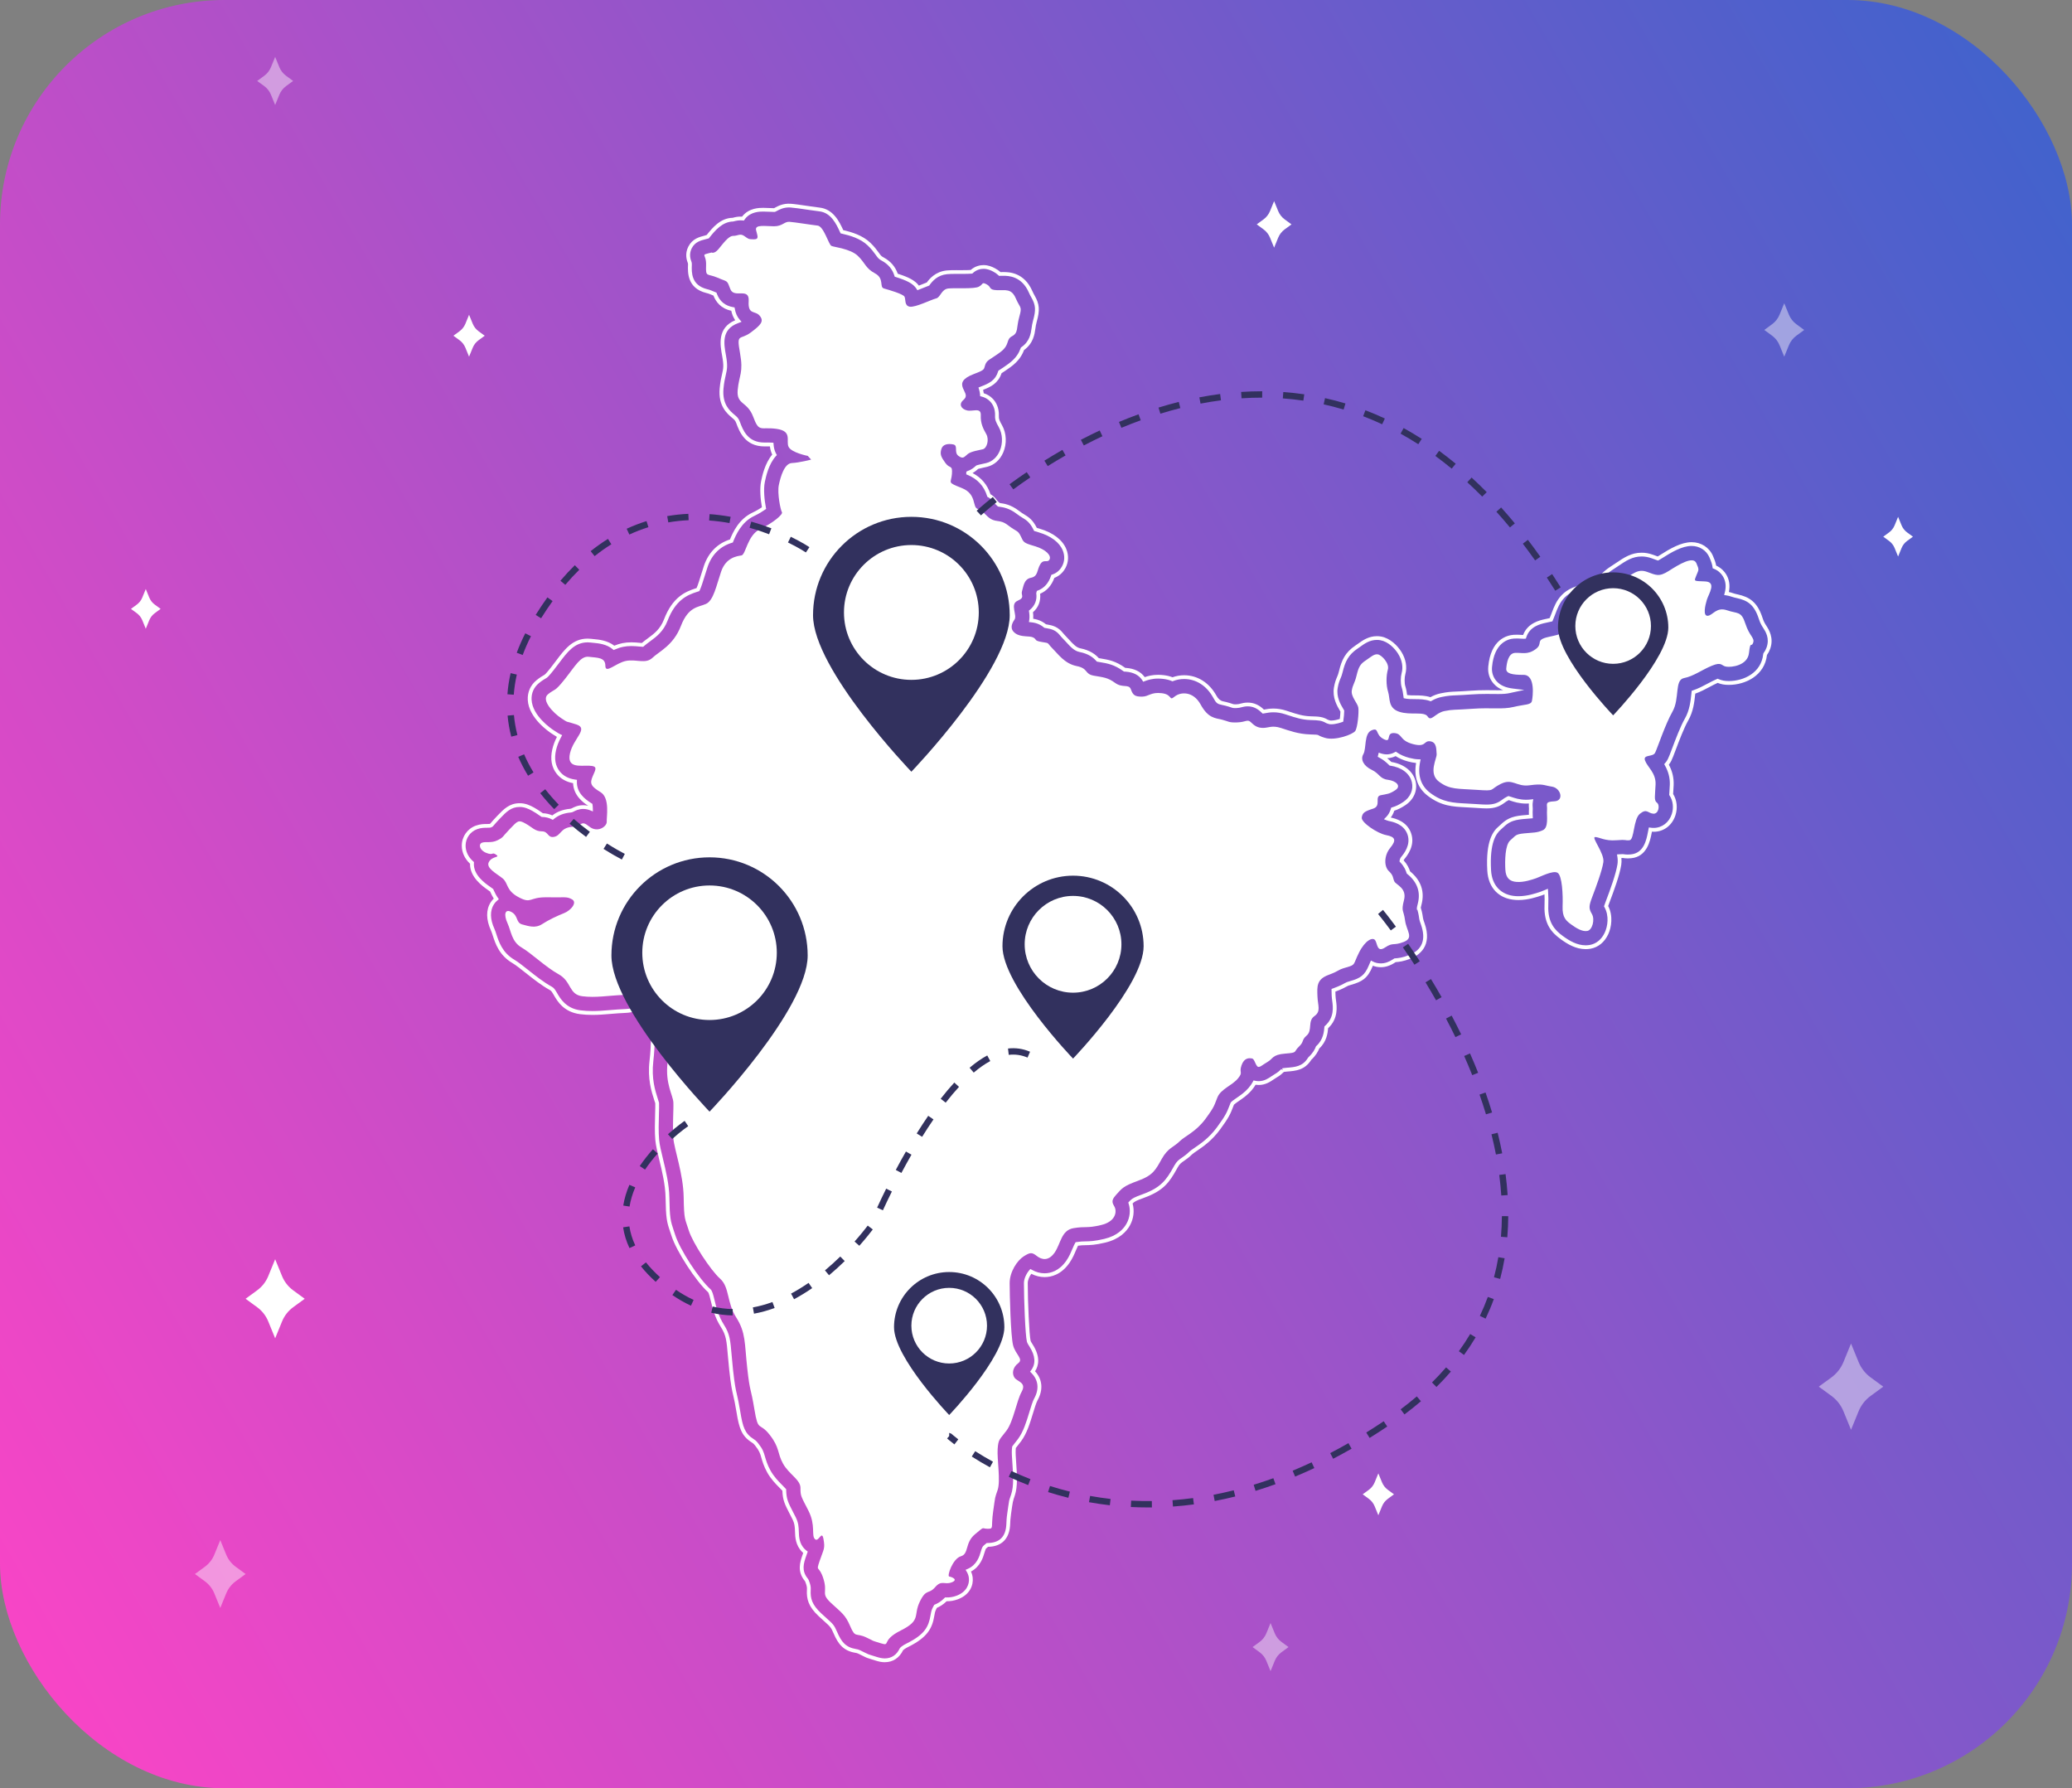 <?xml version="1.0" encoding="UTF-8"?>
<svg id="Calque_1" xmlns="http://www.w3.org/2000/svg" xmlns:xlink="http://www.w3.org/1999/xlink" version="1.1" viewBox="0 0 570.328 492.148">
  <rect x="0" y="0" width="570.328" height="492.148" fill="#808080" stroke="none"/>
  <!-- Generator: Adobe Illustrator 29.5.0, SVG Export Plug-In . SVG Version: 2.1.0 Build 137)  -->
  <defs>
    <style>
      .st0 {
        fill: #32315e;
      }

      .st1 {
        fill: url(#Dégradé_sans_nom_7);
      }

      .st2 {
        opacity: .43;
      }

      .st2, .st3 {
        fill: #fff;
      }
    </style>
    <linearGradient id="Dégradé_sans_nom_7" data-name="Dégradé sans nom 7" x1="-15.684" y1="419.769" x2="586.012" y2="72.379" gradientUnits="userSpaceOnUse">
      <stop offset="0" stop-color="#f845c6"/>
      <stop offset="1" stop-color="#4262cc"/>
    </linearGradient>
  </defs>
  <rect class="st1" width="570.328" height="492.148" rx="61.792" ry="61.792"/>
  <path class="st3" d="M243.537,457.465c-.888,0-1.677-.19-2.664-.496l-1.044-.324c-1.013-.312-1.353-.418-2.136-.831-.225-.119-.588-.309-1.413-.694-.362-.168-.498-.19-.829-.246-3.321-.546-4.756-2.445-5.993-5.332-.719-1.678-.896-1.837-2.587-3.356-.47-.423-.966-.868-1.532-1.398-2.853-2.67-3.354-4.738-3.235-7.211.026-.531.039-.797-.201-1.574-.22-.71-.333-.858-.344-.872-2.211-2.67-1.346-5.195-.652-7.223.064-.186.126-.361.185-.528-.108-.093-.214-.19-.316-.293-1.833-1.834-1.902-4.154-1.944-5.541-.035-1.179-.065-2.195-.765-3.563l-.607-1.18c-1.454-2.819-2.019-3.916-2.103-6.536-.245-.263-.581-.603-.763-.787-1.098-1.106-2.425-2.444-3.457-4.324-.896-1.635-1.275-2.942-1.579-3.992-.344-1.189-.533-1.844-1.651-3.259-.49-.622-.671-.736-.97-.924-2.855-1.797-3.497-3.999-4.195-8.257-.406-2.472-.666-3.589-.895-4.573-.365-1.571-.653-2.808-1.127-7.132-.165-1.502-.277-2.818-.379-3.999-.344-4.031-.472-5.527-1.898-7.77-1.694-2.661-2.299-5.177-2.785-7.199-.201-.835-.533-2.218-.775-2.443-3.298-2.946-8.739-11.326-10.037-15.46-.162-.509-.302-.92-.426-1.281-.86-2.505-1.136-3.572-1.222-9.308-.052-3.471-.989-7.323-1.741-10.419-.504-2.074-.938-3.866-1.076-5.373-.201-2.211-.124-4.851-.056-7.181.035-1.208.069-2.389.041-2.961-.016-.032-.194-.581-.297-.898-.758-2.358-1.858-5.774-1.284-10.781.277-2.41.341-4.16.391-5.566.074-2.012.136-3.741.759-5.689.057-.198.192-1.249-.364-6.239-1.021,1.825-3.095,4.141-7.458,4.316-1.468.059-2.769.167-4.028.271-1.704.142-3.315.277-5.006.277-1.191,0-2.308-.068-3.412-.206-4.515-.563-6.273-3.602-7.217-5.235-.573-.99-.737-1.199-1.098-1.399-2.348-1.298-4.638-3.116-6.659-4.721-1.407-1.118-2.737-2.174-3.663-2.716-3.635-2.132-4.69-5.389-5.388-7.544-.18-.555-.34-1.048-.496-1.389-1.383-3.017-1.411-5.706-.082-7.779.243-.377.525-.719.843-1.025-.424-.671-.702-1.281-.915-1.747l-.084-.186c-.168-.125-.348-.251-.532-.38l-.125-.087c-1.374-.966-4.962-3.487-4.872-7.192-1.463-1.352-2.289-3.158-2.275-4.995.019-2.489,1.539-4.644,3.871-5.49,1.237-.451,2.333-.451,3.134-.451.188,0,.554.004.691-.019l.026-.026c.05-.025.091-.044.126-.062l.147-.176c.354-.413.837-.976,1.64-1.812l.176-.185c1.694-1.768,3.293-3.44,6.12-3.44,1.567,0,2.827.574,3.955,1.193.808.445,1.434.88,1.935,1.229.134.093.333.232.489.335.931.036,1.807.238,2.61.604,1.361-1.048,2.961-1.644,4.879-1.818q.256-.024.496-.148c.573-.298,1.628-.847,3.122-.847.47,0,.928.053,1.383.161-1.404-.896-4.034-2.832-4.164-6.226-1.908-.352-3.416-1.21-4.49-2.555-1.428-1.787-1.84-4.063-1.226-6.763.254-1.115.67-2.239,1.269-3.419-.339-.191-.683-.417-1.106-.694l-.395-.259c-.639-.414-6.265-4.208-6.523-9.209-.111-2.156.751-4.091,2.426-5.448.967-.783,1.63-1.162,2.07-1.412.185-.106.417-.238,1.797-1.976.556-.698,1.053-1.362,1.513-1.973,2.344-3.124,4.556-6.074,8.686-6.074.308,0,.621.017.94.058.228.029.458.051.686.074l.15.013c1.304.124,3.663.349,5.545,1.802.771-.32,1.521-.555,2.234-.696.781-.157,1.583-.232,2.451-.232.845,0,1.615.073,2.176.125l.146.013c.208.019.395.037.573.048.534-.456,1.082-.86,1.613-1.251,1.774-1.307,3.449-2.54,4.498-5.258,2.336-6.049,5.738-7.578,8.743-8.536l.221-.071c.365-.817.953-2.733,1.186-3.493.277-.901.548-1.783.847-2.657,1.237-3.629,3.709-6.123,7.153-7.227.802-1.939,2.423-5.597,6.206-7.389,1.1-.521,1.983-1.061,2.592-1.473-.385-2.097-.656-5.096-.23-7.144.312-1.495,1.025-4.91,3.068-7.351-.012-.025-.024-.049-.035-.074-.311-.675-.511-1.391-.604-2.177-.173-.006-.327-.007-.466-.007l-1.023.01c-5.393,0-6.933-4.146-7.761-6.374-.283-.763-.507-.951-1.167-1.507-1.348-1.135-3.854-3.247-3.411-8.115.157-1.727.438-2.951.663-3.934.343-1.498.516-2.249.027-4.936-.565-3.108-1.412-7.765,3.59-9.862-.519-.747-.884-1.62-1.091-2.608-2.966-.633-4.3-2.599-4.899-4.17-.26-.103-.544-.221-.863-.359-.451-.196-.763-.273-1.125-.363-5.259-1.317-5.096-5.691-5.019-7.793.011-.289-.001-.318-.049-.445-.232-.611-.934-2.461.15-4.548,1.119-2.151,3.018-2.633,4.545-3.021l.496-.156c1.587-1.97,3.764-4.67,7.167-4.726.563-.166,1.501-.401,2.567-.321.026-.035.052-.069.079-.102,1.861-2.32,4.694-2.32,5.761-2.32.515,0,1.08.024,1.656.052.493.024.904.044,1.296.044l.003.012c.028-.011.08-.042.127-.07l.128-.073c.761-.419,2.227-1.234,4.334-1.088,1.02.069,2.9.343,4.89.633l.499.073c1.039.15,1.99.289,2.576.353,3.739.414,5.413,3.815,6.511,6.203,2.388.545,5.323,1.443,7.442,3.465,1.133,1.083,1.834,2.053,2.347,2.762.578.801.682.945,1.294,1.272,1.932,1.036,3.246,2.547,3.91,4.495,2.795.893,4.689,1.755,5.818,3.273.303-.12.582-.232.808-.323.553-.223.995-.4,1.373-.542.632-.876,2.304-3.004,5.5-3.31.767-.072,1.704-.082,2.602-.082l1.639.004c1.193,0,1.917-.028,2.34-.054,1.262-1.102,2.617-1.339,3.546-1.339,1.316,0,2.348.455,3.184.902.543.29,1.041.634,1.48,1.026l.789-.01h.013c1.43,0,5.702.016,7.98,5.273.231.535.423.871.607,1.196,1.352,2.372,1.477,3.991.564,7.238-.194.69-.274,1.258-.358,1.859-.212,1.528-.564,4.062-3.117,5.889-.492,1.301-1.373,2.975-3.67,4.658-1.01.74-1.789,1.249-2.358,1.619l-.161.104c-.951,2.816-3.008,3.771-5.079,4.579.08.315.138.627.174.936.967.299,1.806.813,2.496,1.531.814.848,1.762,2.357,1.664,4.724-.035.816.145,1.252.877,2.552,1.241,2.207,1.365,5.082.322,7.501-.88,2.045-2.443,3.442-4.401,3.932-.299.075-.654.151-1.037.231-.83.177-1.242.283-1.446.345-.315.29-.838.753-1.562,1.147,2.424,1.257,4.083,3.208,4.939,5.819.697.4,1.286.954,1.795,1.687.03.043.169.223.698.709l.047.031.134.018c1.096.156,2.933.417,5.163,2.13.674.52,1.097.774,1.47.997,1.257.752,2.386,1.552,3.447,3.693.217.068.487.149.824.247,3.653,1.076,6.238,3.048,7.275,5.554.738,1.782.653,3.663-.239,5.297-.399.735-1.313,2.026-3.03,2.667-.775,2.122-2.09,3.591-3.914,4.37.21,2.011-.469,3.762-1.971,5.091.065.487.119,1.11.067,1.796.687.103,1.55.31,2.417.781.411.226.774.469,1.102.741l.16.027c1.714.278,3.141.637,4.584,2.463.112.14.233.295.494.557.347.346.707.737,1.081,1.147,1.071,1.174,1.996,2.186,3.088,2.405,2.794.558,4.214,1.72,5.128,2.713l.473.082c2.216.369,4.137.69,6.808,2.597.068.003.15.007.247.015,2.29.175,4.009,1.027,5.113,2.535.906-.321,2.103-.638,3.676-.638.532,0,1.086.036,1.647.106.834.104,1.616.295,2.325.569,1.016-.365,2.115-.558,3.192-.558,3.689,0,6.936,2.059,8.912,5.65q.711,1.295,1.796,1.524c.3.062.605.129.91.205.784.195,1.338.387,1.704.513q.318.111.65.111c.147,0,.31-.004.493-.012.436-.016.653-.073,1.013-.166.459-.12,1.155-.303,2.023-.303,1.658,0,3.153.644,4.443,1.914l.026.026c.016-.003.032-.006.048-.009l.124-.025c.606-.112,1.423-.262,2.453-.262,1.153,0,2.3.187,3.503.572l.908.296c1.969.646,3.669,1.203,5.849,1.266,2.237.064,3.257.094,4.728.949h0s.166.068.619.204c0-.001.094.014.294.014.73,0,1.646-.216,2.355-.447.089-.685.158-1.483.172-2.024l-.13-.22c-.796-1.349-2.121-3.597-1.652-6.419.24-1.44.612-2.316.883-2.956.187-.445.323-.767.511-1.549.728-3.03,1.703-5.155,4.538-7.046.235-.156.451-.311.656-.458,1.265-.91,2.925-2.104,5.241-2.104.392,0,.783.035,1.163.104,2.439.442,4.468,2.451,5.555,4.184,1.259,2.007,1.648,4.212,1.093,6.209-.227.82-.276,2.383.017,3.317.278.88.388,1.693.477,2.346l.005.043c.622.088,1.398.092,2.153.095,1.248.005,2.783.011,4.258.494.935-.518,1.881-.869,2.884-1.069,1.934-.388,2.774-.423,4.298-.487.896-.039,2.082-.089,4.013-.228,1.376-.098,2.748-.144,4.315-.144.629,0,1.223.007,1.789.014,0,0,1.006.011,1.366.011.483,0,.93-.007,1.351-.03-1.02-.397-1.849-.959-2.534-1.708-1.168-1.278-1.721-2.955-1.561-4.721.688-7.569,5.14-8.678,7.022-8.804.734-.049,1.434-.016,2.118.025.193.012.335.021.455.027,1.254-3.314,4.575-4.042,6.021-4.36l.302-.064c.334-.074.677-.148.983-.219l.226-.545c.142-.343.266-.672.386-.991,1.102-2.928,2.748-7.298,10.27-7.864q1.065-.079,1.945-1.139c.839-1.007,1.98-2.378,3.929-3.631.501-.321.954-.625,1.369-.905l.101-.069c2.273-1.533,4.237-2.858,7.095-2.858,1.022,0,2.031.179,3.085.549.292.101.567.203.825.298.164.059.347.127.513.186.106-.06.236-.138.393-.238,3.059-1.944,6.043-3.689,8.942-3.689,2.601,0,4.846,1.438,5.859,3.752.375.856.738,1.768.9,2.698,1.414.632,2.249,1.609,2.708,2.339.894,1.428,1.157,3.08.783,4.921.381.083.759.19,1.133.321.459.159.881.251,1.289.34,3.167.695,5.419,2.024,6.856,6.493.338,1.053.687,1.592,1.057,2.163.64.988,2.137,3.301,1.024,6.357-.221.611-.513,1.163-.867,1.644-.628,5.661-5.886,8.244-10.515,8.245-.582,0-1.13-.045-1.625-.135-.5-.091-.971-.227-1.435-.415-.71.311-1.435.696-2.197,1.101-1.258.67-2.532,1.349-3.97,1.861l-.036.325c-.207,1.939-.489,4.587-1.898,7.054-1.176,2.056-2.533,5.659-3.43,8.044-.618,1.64-.929,2.456-1.231,3.059-.188.379-.414.734-.672,1.059.966,1.826,1.398,3.665,1.32,5.612-.033.808-.08,1.502-.121,2.099l-.025.36c1.044,1.67,1.285,3.842.642,5.85-.936,2.919-3.478,4.773-6.477,4.525-.026.126-.047.242-.067.342-.413,2.134-1.273,6.566-5.665,6.964-.4.036-.699.047-.943.047-.618,0-1.056-.072-1.292-.111-.042-.005-.062-.001-.114-.005-.094,0-.202.002-.321.007.068.667.052,1.304-.047,1.93-.433,2.743-1.986,7.027-3.292,10.452-.134.354-.231.623-.301.828,1.402,2.703.904,5.84.03,7.742-1.011,2.197-2.743,3.623-4.874,4.013-.443.079-.893.119-1.341.119-2.741,0-5.024-1.394-6.896-2.758-2.428-1.764-4.647-4.109-4.441-9.268.048-1.197.027-2.246-.013-3.051-.296.121-.552.219-.751.285l-.159.053c-1.277.428-3.654,1.224-6.247,1.224-.258,0-.515-.008-.77-.024-4.629-.29-7.549-3.317-7.816-8.098-.453-8.158,1.591-10.852,3.169-12.169.219-.183.384-.341.525-.475,1.529-1.452,2.86-2.237,5.95-2.546.657-.067,1.218-.108,1.716-.145l.098-.007c-.015-.577-.023-1.134.021-1.704.001-.031-.005-.074-.009-.124-.026-.327-.059-.763-.028-1.279-.252.015-.502.024-.752.024-1.931,0-3.384-.488-4.346-.812-.162-.054-.313-.105-.437-.144-.565.285-.79.453-1.075.666-1.329.999-2.632,1.618-5.015,1.618-.691,0-1.537-.041-3.019-.147-.948-.069-1.791-.111-2.553-.148-3.836-.192-6.863-.345-10.542-3.104-2.842-2.132-3.951-5.192-3.302-9.101-.674-.064-1.393-.2-2.18-.409-1.345-.359-2.476-.844-3.446-1.481-.936.463-1.829.559-2.345.569.499.394.877.758,1.157,1.028l.015.015c3.471.56,6.016,2.59,6.663,5.327.589,2.496-.48,5.003-2.791,6.544-1.101.734-2.061,1.216-3.073,1.538-.228.698-.553,1.326-.969,1.88,1.39.287,4.448,1.113,5.579,4.258,1.243,3.458-1.106,6.302-1.878,7.236-.08.096-.131.194-.164.28,1.051,1.162,1.508,2.214,1.779,3.035,3.012,2.477,4.071,5.546,3.151,9.124-.133.514-.186.758-.208.872,0,0,.001.001.001.002.158.528.424,1.42.606,2.828.047.371.215.839.408,1.38,2.284,6.374-1.482,8.912-3.929,9.859-1.822.705-3.023.85-4.002.92l-.054.037c-1.4.932-2.688,1.359-4.021,1.359-.782,0-1.519-.138-2.196-.41-.041.097-.08.189-.117.277-1.339,3.218-2.882,4.128-5.838,4.966-.807.228-.903.281-1.186.439-.575.322-1.354.759-3.175,1.445.004.203.012.436.021.679l.015.401c.016.457.077.907.141,1.383.22,1.624.673,4.967-2.179,7.61-.118,1.384-.4,3.689-2.438,5.578-.344.85-.889,1.881-2.192,3.119-1.806,2.852-4.235,3.044-6.805,3.246-.394.032-.615.061-.733.082-.393.382-1.044,1.003-2.041,1.563-.264.149-.498.311-.708.455-.976.668-2.307,1.58-4.194,1.58-.287,0-.571-.021-.851-.065-.291.498-.66,1.008-1.12,1.549-1.092,1.283-2.388,2.172-3.427,2.885-.303.208-1.191.817-1.413,1.051l-.287.745c-.688,1.802-1.14,2.845-3.546,6.11-2.247,3.051-4.639,4.68-6.386,5.87-.498.34-1.102.751-1.287.936-.824.825-1.634,1.387-2.226,1.797-.852.59-1.205.834-1.778,1.852l-.254.454c-2.008,3.59-3.609,5.909-8.909,7.835-2.216.806-2.657,1.024-3.223,1.604.558,1.96.287,4.19-.742,6.038-.906,1.631-2.82,3.774-6.795,4.721-2.784.662-4.202.687-5.454.709-.657.012-1.184.021-2.032.143-.113.222-.289.6-.559,1.242-.424,1.01-.948,2.259-1.78,3.459-2.252,3.253-4.98,3.936-6.87,3.936-1.231,0-2.485-.311-3.65-.904-.512.7-.98,1.724-.98,2.548,0,5.067.422,14.457.786,15.863.063.244.324.652.577,1.047,2.186,3.403,1.635,5.84.651,7.371,2.054,2.257,2.295,5.086.669,8.016-.355.637-.842,2.238-1.233,3.526-.832,2.734-1.692,5.56-3.278,7.705-.469.631-.854,1.107-1.173,1.501-.105.132-.212.26-.276.346-.01.119-.025.344-.04.571-.053.794.05,2.27.141,3.572.222,3.181.45,6.459-.389,8.978l-.295.869q-.249.729-.445,2.13l-.286,2.007c-.189,1.288-.219,2.153-.242,2.785-.136,4.025-2.293,6.252-6.08,6.298l-.429.358c-.204.17-.265.221-.568,1.262-.368,1.262-1.109,3.806-3.715,5.187.248.527.405,1.09.471,1.678.227,2.043-.713,4.676-4.035,5.94-1.021.39-2.09.581-3.139.559-1.014.993-1.942,1.491-2.673,1.808-.072.133-.158.3-.255.506-.277.583-.349,1.015-.456,1.67-.567,3.443-1.896,5.936-7.015,8.495-1.102.552-1.486.894-1.576.986-1.033,2.136-2.824,3.311-5.049,3.311ZM180.138,270.293l.279,2.365c.574,4.74.75,7.546.521,8.337-.583,1.825-.645,3.488-.714,5.412-.052,1.435-.116,3.207-.397,5.657-.549,4.783.51,8.069,1.209,10.244.145.449.342,1.067.365,1.179.042.699.007,1.9-.026,3.063-.07,2.366-.145,4.973.05,7.122.13,1.429.557,3.185,1.051,5.219.763,3.147,1.715,7.062,1.769,10.65.084,5.578.347,6.599,1.165,8.984.126.367.27.787.434,1.307,1.26,4.009,6.537,12.135,9.736,14.993.45.402.713,1.391,1.094,2.972.47,1.954,1.052,4.376,2.652,6.889,1.565,2.459,1.718,4.261,2.056,8.211.103,1.207.215,2.513.379,4.007.467,4.261.748,5.472,1.105,7.005.233,1.004.497,2.138.909,4.645.675,4.119,1.201,5.955,3.72,7.54.392.247.661.435,1.234,1.162,1.244,1.575,1.479,2.388,1.835,3.618.29,1,.65,2.245,1.491,3.779.961,1.75,2.23,3.03,3.25,4.058.258.26.711.718.961,1l.129.143.004.193c.055,2.522.504,3.391,1.989,6.273l.61,1.185c.807,1.579.845,2.813.881,4.007.042,1.393.099,3.295,1.636,4.833.161.16.331.308.51.442l.309.232-.131.363c-.094.263-.196.549-.304.862-.673,1.968-1.37,4,.465,6.216.124.148.286.412.539,1.233.295.954.274,1.364.246,1.933-.108,2.283.322,3.979,2.905,6.395.56.525,1.051.966,1.488,1.359,1.756,1.576,2.067,1.856,2.879,3.747,1.152,2.69,2.323,4.239,5.199,4.712.366.06.609.1,1.102.33.851.397,1.226.594,1.459.716.696.368.962.45,1.951.755l1.051.326c.892.277,1.598.449,2.353.449,1.846,0,3.276-.96,4.132-2.775.159-.237.576-.687,2.024-1.41,4.769-2.384,5.914-4.473,6.45-7.727.113-.69.203-1.234.543-1.951.154-.325.281-.562.379-.731l.088-.154.164-.069c.743-.309,1.638-.765,2.658-1.807l.163-.167.232.009c.991.048,1.998-.119,2.958-.484,2.762-1.052,3.55-3.193,3.366-4.845-.07-.63-.271-1.222-.598-1.758l-.312-.515.553-.238c2.571-1.107,3.265-3.486,3.636-4.763.314-1.076.444-1.391.904-1.774l.719-.601h.19c3.371,0,5.105-1.774,5.222-5.271.024-.671.055-1.57.252-2.916l.286-2.002c.207-1.471.211-1.498.49-2.32l.294-.866c.774-2.32.552-5.494.338-8.562-.094-1.346-.2-2.859-.145-3.67.042-.622.054-.778.077-.873l.047-.122c.04-.077.231-.323.418-.555.32-.396.697-.861,1.154-1.478,1.479-1.999,2.312-4.737,3.117-7.385.427-1.405.911-2.996,1.32-3.731,1.454-2.621,1.172-5.135-.797-7.081l-.326-.322.276-.366c1.35-1.787,1.203-3.986-.436-6.538-.313-.49-.607-.948-.712-1.354-.449-1.731-.82-11.745-.82-16.126,0-1.29.779-2.753,1.502-3.564l.282-.318.369.212c1.132.649,2.318.978,3.525.978,1.64,0,4.014-.605,6.008-3.485.77-1.11,1.27-2.304,1.672-3.262.338-.802.58-1.321.745-1.593l.126-.209.24-.038c1.074-.17,1.7-.181,2.424-.194,1.205-.02,2.563-.045,5.236-.681,3.603-.858,5.319-2.763,6.122-4.211.942-1.692,1.155-3.745.573-5.49l-.097-.293.206-.236c.893-.973,1.4-1.209,3.841-2.097,4.957-1.802,6.463-3.984,8.352-7.362l.255-.455c.692-1.229,1.19-1.574,2.094-2.201.59-.408,1.324-.918,2.083-1.676.255-.255.823-.642,1.425-1.052,1.698-1.156,4.004-2.728,6.146-5.636,2.325-3.154,2.756-4.147,3.374-5.767l.413-1.032c.199-.286.754-.694,1.708-1.349.99-.679,2.221-1.523,3.223-2.701.515-.605.9-1.159,1.177-1.697l.187-.362.397.092c.327.076.666.115,1.008.115,1.563,0,2.69-.773,3.598-1.394.234-.162.495-.34.789-.507.903-.507,1.5-1.086,1.856-1.432l.375.331.011-.004-.165-.504c.063-.025.258-.099,1.128-.167,2.5-.198,4.475-.353,5.947-2.691l.094-.142c.029-.035.064-.071.116-.12,1.223-1.162,1.694-2.1,1.994-2.865l.046-.116.092-.083c1.917-1.72,2.102-3.945,2.201-5.14l.017-.211.161-.174c2.606-2.293,2.206-5.241,1.992-6.825-.065-.482-.133-.978-.151-1.485l-.014-.404c-.015-.422-.03-.818-.027-1.085l.004-.364.504-.181c1.874-.697,2.643-1.128,3.205-1.443.363-.204.532-.286,1.414-.535,2.796-.791,3.993-1.564,5.141-4.325.112-.266.22-.525.354-.825l.228-.511.494.261c.661.35,1.408.527,2.219.527,1.12,0,2.218-.368,3.357-1.128l.38-.247.129-.009c.975-.067,2.099-.19,3.834-.862,3.716-1.438,4.834-4.303,3.325-8.518-.218-.609-.403-1.126-.466-1.61-.141-1.096-.338-1.862-.486-2.377h-.155l.012-.535c.002-.079.006-.226.254-1.185.821-3.192-.16-5.933-2.916-8.146l-.124-.099-.048-.152c-.245-.78-.667-1.825-1.78-2.985l-.172-.179.031-.248c.033-.263.137-.657.449-1.036.679-.821,2.742-3.318,1.7-6.215-1.031-2.863-4.109-3.454-5.12-3.648-.155-.03-.362-.094-.613-.196l-.733-.301.563-.557c.636-.628,1.091-1.42,1.355-2.353l.08-.279.279-.081c1.02-.295,1.934-.74,3.057-1.487,1.936-1.292,2.838-3.372,2.353-5.43-.565-2.391-2.795-4.094-5.964-4.557l-.168-.025-.255-.248c-.532-.514-1.336-1.288-2.646-1.973l-.37-.193.288-1.138.542.184c.563.193,1.125.291,1.67.291.442-.001,1.319-.079,2.202-.588l.291-.167.274.193c.925.655,2.031,1.148,3.38,1.507.95.254,1.783.389,2.549.413l.622.02-.126.609c-.776,3.762.165,6.669,2.795,8.641,3.423,2.568,6.309,2.713,9.964,2.897.772.038,1.623.08,2.579.148,1.454.104,2.28.145,2.943.145,2.111,0,3.169-.494,4.384-1.407.307-.23.596-.446,1.268-.782.088-.044.155-.073.204-.092l.16-.063.165.044c.154.04.407.124.614.193.963.323,2.318.779,4.078.779.426,0,.858-.026,1.282-.076l.693-.083-.115.689c-.114.684-.069,1.278-.044,1.598.016.19.023.286.017.371-.048.622-.03,1.245-.011,1.848l.024.748-1.099.089c-.492.035-1.043.077-1.69.141-2.821.282-3.92.921-5.313,2.246-.173.165-.354.337-.595.537-1.404,1.172-3.222,3.619-2.795,11.307.233,4.199,2.788,6.857,6.833,7.109.232.013.469.021.706.021,2.421,0,4.693-.761,5.914-1.17l.161-.054c.323-.106.796-.302,1.353-.54l.675-.291.054.733c.091,1.244.113,2.593.06,3.9-.187,4.668,1.817,6.785,4.01,8.379,1.737,1.265,3.84,2.557,6.279,2.557.386,0,.774-.035,1.154-.102,1.784-.326,3.244-1.54,4.109-3.419.793-1.726,1.242-4.595-.104-6.999l-.112-.2.071-.217c.073-.227.193-.573.389-1.089,1.287-3.378,2.818-7.596,3.236-10.243.11-.692.1-1.402-.029-2.172l-.095-.571.576-.039c.393-.027.711-.04.952-.04.093,0,.149,0,.27.017.233.038.602.098,1.135.098.219,0,.489-.011.849-.043,3.607-.326,4.309-3.95,4.729-6.116.043-.223.099-.518.165-.828l.101-.482.488.072c.127.019.256.035.386.045.152.013.297.017.439.017,2.292,0,4.253-1.497,4.995-3.815.567-1.768.338-3.675-.613-5.102l-.098-.147.041-.619c.047-.683.094-1.366.125-2.163.075-1.862-.37-3.62-1.361-5.376l-.185-.329.253-.28c.298-.331.553-.705.756-1.113.279-.557.582-1.354,1.188-2.96.91-2.415,2.284-6.066,3.5-8.194,1.301-2.277,1.57-4.799,1.766-6.64l.112-.999.316-.105c1.487-.494,2.816-1.202,4.102-1.887.884-.47,1.693-.9,2.512-1.243l.209-.088.207.092c.454.202.916.344,1.409.433.435.079.919.119,1.439.119,4.186-.001,8.937-2.303,9.478-7.352l.015-.149.103-.22c.329-.421.598-.918.801-1.478.933-2.567-.272-4.429-.92-5.43-.373-.575-.794-1.227-1.175-2.412-1.296-4.029-3.137-5.144-6.082-5.79-.437-.095-.889-.193-1.41-.374-.496-.174-1.002-.301-1.503-.379l-.576-.089.149-.564c.478-1.795.305-3.314-.529-4.644-.404-.644-1.164-1.521-2.485-2.039l-.29-.115-.039-.309c-.091-.728-.342-1.514-.866-2.712-.843-1.926-2.72-3.123-4.899-3.123-2.618,0-5.457,1.667-8.378,3.525-.31.199-.53.319-.676.393l-.195.099-.209-.071c-.216-.074-.504-.179-.708-.254-.296-.108-.564-.208-.85-.307-.942-.331-1.838-.49-2.741-.49-2.538,0-4.291,1.182-6.51,2.679l-.102.07c-.421.282-.879.592-1.388.917-1.812,1.166-2.894,2.464-3.684,3.413-1.054,1.269-1.218,1.411-2.678,1.521-6.855.515-8.299,4.35-9.353,7.15-.137.365-.266.707-.412,1.059l-.431,1.042-.261.061c-.368.088-.825.188-1.264.283l-.299.064c-1.434.315-4.415.968-5.373,4.017l-.102.327-.341.037c-.2.021-.495.003-.877-.02-.756-.046-1.367-.074-2.057-.03-1.614.107-5.434,1.088-6.048,7.852-.134,1.471.324,2.862,1.29,3.921,1.012,1.106,2.436,1.739,4.481,1.989l3.103.38-3.057.653c-.255.054-.523.114-.803.181-.997.239-2.046.289-3.315.289-.364,0-1.378-.011-1.378-.011-.562-.007-1.151-.014-1.777-.014-1.541,0-2.889.045-4.239.142-1.946.139-3.141.19-4.004.227-1.512.064-2.322.098-4.176.47-.963.192-1.87.542-2.772,1.067l-.213.124-.23-.084c-1.374-.5-2.841-.507-4.134-.512-.965-.004-1.96-.008-2.736-.185l-.354-.08-.104-.775c-.084-.619-.187-1.382-.438-2.177-.366-1.161-.3-2.935-.028-3.912.474-1.709.129-3.617-.972-5.372-.967-1.543-2.751-3.328-4.854-3.709-.318-.058-.647-.088-.975-.088-1.978,0-3.418,1.036-4.576,1.869-.268.193-.495.356-.742.519-2.547,1.7-3.431,3.64-4.098,6.418-.208.866-.374,1.259-.565,1.713-.265.625-.595,1.402-.815,2.719-.407,2.446.797,4.489,1.518,5.709l.281.479v.143c-.006.667-.102,1.771-.23,2.627l-.045.309-.295.106c-.396.144-1.785.612-3.008.612-.296,0-.472-.03-.551-.047-.598-.178-.8-.266-.861-.297-1.269-.737-2.084-.76-4.26-.823-2.331-.067-4.099-.647-6.144-1.318l-.904-.294c-1.096-.351-2.137-.522-3.181-.522-.934,0-1.697.14-2.252.243l-.123.024c-.147.03-.272.053-.369.062l-.228.024-.172-.151c-.061-.054-.131-.123-.215-.206-1.112-1.096-2.36-1.638-3.733-1.638-.732,0-1.35.162-1.759.269-.386.1-.689.179-1.235.2-.196.008-.375.012-.535.012-.479,0-.534-.009-.978-.163-.362-.125-.889-.307-1.629-.491-.293-.074-.583-.136-.871-.196-1.361-.288-1.615-.435-2.5-2.044-1.785-3.246-4.697-5.108-7.993-5.108-1.018,0-2.059.193-3.011.561l-.195.075-.193-.08c-.673-.279-1.43-.473-2.247-.575-.519-.065-1.028-.098-1.517-.098-1.637,0-2.832.381-3.689.713l-.403.156-.229-.365c-.902-1.434-2.432-2.242-4.548-2.404-.165-.013-.281-.017-.327-.017h-.17l-.152-.1c-2.54-1.847-4.374-2.153-6.498-2.507l-.834-.144-.122-.136c-.85-.954-2.071-2-4.676-2.52-1.429-.287-2.46-1.416-3.653-2.724-.365-.4-.713-.779-1.05-1.114-.304-.305-.446-.485-.571-.642-1.219-1.544-2.35-1.828-3.936-2.086l-.449-.075-.112-.096c-.303-.263-.641-.494-1.034-.71-.929-.506-1.85-.653-2.548-.725l-.551-.056.086-.545c.142-.903.041-1.745-.047-2.301l-.047-.298.234-.191c1.41-1.144,2.033-2.702,1.803-4.504l-.013-.101.159-.631.259-.101c1.761-.665,2.959-2.001,3.663-4.084l.085-.251.252-.081c1.531-.49,2.336-1.624,2.68-2.257.738-1.351.805-2.912.191-4.394-.915-2.207-3.259-3.966-6.602-4.949-.468-.136-.811-.243-1.062-.323l-.217-.07-.097-.206c-.995-2.057-1.926-2.723-3.138-3.449-.397-.238-.847-.508-1.571-1.064-2.01-1.545-3.676-1.782-4.672-1.923l-.124-.017c-.08-.01-.147-.019-.207-.031l-.126-.025-.101-.08c-.047-.038-.098-.084-.159-.14-.681-.625-.827-.836-.875-.906-.456-.657-.983-1.134-1.611-1.459l-.195-.101-.064-.21c-.846-2.748-2.662-4.707-5.398-5.823l-.341-.139.03-.732.349-.188c1.101-.356,1.851-1.039,2.3-1.446l.187-.113c.279-.096.823-.23,1.662-.409.37-.078.711-.15.999-.223,1.634-.408,2.945-1.591,3.693-3.329.916-2.126.811-4.644-.273-6.573-.771-1.369-1.058-1.993-1.012-3.109.084-2-.7-3.254-1.372-3.955-.636-.661-1.428-1.112-2.355-1.341l-.377-.092-.021-.387c-.028-.493-.128-1.008-.296-1.528l-.152-.473.463-.178c2.568-.987,4.183-1.766,4.962-4.268l.056-.181.448-.291c.583-.381,1.349-.879,2.335-1.603,2.15-1.576,2.906-3.072,3.363-4.328l.057-.159.139-.095c2.297-1.571,2.606-3.792,2.809-5.26.09-.644.174-1.245.388-2.004.84-2.989.747-4.308-.455-6.418-.209-.367-.414-.729-.668-1.316-2.011-4.642-5.785-4.642-7.026-4.642l-1.203.015-.155-.147c-.408-.388-.882-.727-1.41-1.007-.721-.385-1.606-.779-2.69-.779-.776,0-1.921.206-2.972,1.184l-.134.124-.182.014c-.582.046-1.481.071-2.599.071l-1.639-.004c-.872,0-1.78.009-2.502.078-2.593.248-4.004,1.834-4.84,3.005l-.094.132-.151.055c-.403.149-.879.34-1.472.578-.347.14-.777.314-1.232.49l-.404.158-.23-.368c-.949-1.524-2.826-2.354-5.748-3.274l-.263-.083-.081-.264c-.55-1.801-1.723-3.194-3.489-4.142-.825-.441-1.047-.749-1.642-1.573-.494-.685-1.164-1.61-2.228-2.627-2.007-1.915-4.902-2.747-7.199-3.256l-.254-.056-.108-.237c-1.058-2.309-2.507-5.471-5.781-5.833-.594-.065-1.559-.205-2.612-.357l-.5-.073c-1.969-.289-3.828-.56-4.809-.625-1.809-.121-3.087.592-3.758.961l-.11.061c-.104.06-.204.118-.325.159-.11.039-.223.039-.329.039-.408,0-.835-.02-1.282-.043-.622-.03-1.171-.053-1.669-.053-.929,0-3.397,0-4.942,1.926-.075.094-.147.192-.216.293l-.179.262-.314-.038c-.979-.112-1.917.102-2.437.238l-.199.05c-3.015.06-5.013,2.54-6.472,4.349l-.248.305-.803.207c-1.462.371-2.973.755-3.876,2.489-.868,1.671-.291,3.191-.101,3.69.095.248.135.403.119.859-.079,2.104-.21,5.627,4.225,6.737.389.097.757.188,1.288.419.396.173.738.311,1.044.431l.216.085.164.43c.763,2.005,2.264,3.21,4.458,3.582l.367.062.061.368c.202,1.215.661,2.233,1.366,3.026l.499.563-.984.381c-4.613,1.708-3.894,5.665-3.315,8.845.527,2.898.314,3.824-.037,5.357-.218.953-.49,2.138-.641,3.795-.394,4.325,1.756,6.137,3.041,7.219.706.595,1.095.922,1.475,1.944.842,2.267,2.114,5.691,6.774,5.691l1.023-.01h.004c.272,0,.598.005.987.035l.453.035.03.454c.054.84.235,1.582.553,2.27.052.114.108.224.17.335l.182.329-.253.277c-2.037,2.241-2.752,5.667-3.058,7.131-.419,2.012-.101,5.066.296,7.071l.067.335-.278.195c-.636.448-1.675,1.117-3.024,1.755-3.57,1.691-5.062,5.323-5.778,7.069l-.095.231-.24.072c-3.232.962-5.55,3.257-6.702,6.636-.296.864-.564,1.735-.824,2.583-.457,1.49-1.012,3.238-1.363,3.902l-.098.186-.644.209c-2.772.884-5.913,2.297-8.082,7.914-1.159,3.004-3.038,4.387-4.854,5.725-.567.418-1.153.849-1.704,1.333l-.156.137-.207-.006c-.261-.008-.53-.033-.805-.058l-.178-.016c-.543-.051-1.284-.121-2.081-.121s-1.533.07-2.246.212c-.73.145-1.507.399-2.311.754l-.302.134-.251-.215c-1.667-1.426-3.971-1.645-5.209-1.763l-.13-.011c-.27-.027-.511-.05-.749-.08-.275-.035-.543-.05-.808-.05-3.606,0-5.572,2.62-7.847,5.653-.466.62-.969,1.292-1.531,1.999-1.506,1.894-1.781,2.051-2.098,2.232-.41.235-1.03.588-1.931,1.318-1.407,1.14-2.132,2.767-2.04,4.581.231,4.481,5.456,7.999,6.05,8.386l.388.254c.618.404,1.02.668,1.471.878l.505.235-.265.489c-.688,1.269-1.151,2.455-1.417,3.625-.539,2.373-.195,4.35,1.023,5.876.983,1.232,2.418,1.987,4.265,2.244l.465.064-.013.469c-.086,3.049,2.122,4.813,4.057,6.01l.199.122.042.23c.048.265.078.625.09,1.071l.02.8-.742-.302c-.641-.26-1.272-.387-1.93-.387-1.238,0-2.145.472-2.633.726-.335.175-.449.226-.891.266-1.826.166-3.321.752-4.569,1.792l-.268.224-.31-.162c-.782-.407-1.659-.623-2.607-.641l-.143-.003-.122-.075c-.173-.107-.472-.315-.609-.411-.524-.364-1.124-.781-1.885-1.199-1.006-.553-2.119-1.064-3.45-1.064-2.378,0-3.695,1.375-5.363,3.116l-.177.185c-.784.818-1.255,1.366-1.6,1.768l-.106.126c-.055.067-.095.114-.123.142l-.089.074c-.073.047-.162.093-.289.156l-.116.057c-.148.074-.314.096-1.064.096-.723,0-1.712,0-2.775.388-1.917.696-3.166,2.467-3.182,4.514-.013,1.608.754,3.199,2.105,4.367l.199.171-.018.262c-.23,3.257,3.023,5.544,4.413,6.519l.086.06c.276.193.506.354.712.512l.101.078.19.417c.256.559.566,1.239,1.086,1.985l.279.401-.381.307c-.381.307-.71.674-.978,1.093-1.127,1.756-1.075,4.099.151,6.775.183.395.352.918.531,1.472.659,2.036,1.64,5.065,4.932,6.994.99.58,2.347,1.659,3.783,2.8,1.989,1.579,4.244,3.369,6.516,4.625.623.345.89.743,1.497,1.792.854,1.475,2.441,4.219,6.44,4.719,1.061.133,2.135.198,3.282.198,1.648,0,3.237-.133,4.919-.273,1.27-.105,2.583-.215,4.073-.275,4.819-.192,6.48-3.171,7.309-5.395l.758-2.031Z"/>
  <path class="st3" d="M222.342,125.469s-4.539-.882-5.295-2.521c-.757-1.639,1.135-4.286-3.278-4.917-4.412-.63-4.791,1.135-6.43-3.278-1.639-4.413-4.665-3.278-4.286-7.438.378-4.16,1.639-4.665.63-10.212-1.009-5.547,0-3.404,2.9-5.547,2.9-2.143,3.782-3.152,2.521-4.665-1.261-1.513-3.278-.126-3.026-4.034s-4.034-.63-5.043-3.278c-1.009-2.647-.63-1.891-3.53-3.152-2.9-1.261-3.278,0-3.152-3.404.126-3.404-1.891-2.648,1.513-3.53,0,0,.725.441,1.859-.882,1.135-1.324,2.742-3.688,4.066-3.688s1.891-.756,3.026,0c1.135.756,1.04.946,2.647.946s1.002-.946.643-2.553c-.359-1.607,2.572-1.04,4.936-1.04s2.837-1.324,4.255-1.229,6.051.851,7.753,1.04,3.026,5.2,3.782,5.579c.756.378,5.2.756,7.281,2.742s2.08,3.404,4.728,4.822c2.648,1.418,1.135,3.782,2.458,4.16,1.324.378,5.295,1.513,5.673,2.269s-.095,2.458,1.418,2.742,6.051-1.986,7.281-2.269c1.229-.284,1.418-2.553,3.404-2.742,1.986-.189,6.997.189,8.321-.473,1.324-.662.756-1.418,2.175-.662,1.418.756.473,1.513,2.837,1.607s3.971-.567,5.2,2.269c1.229,2.837,1.796,2.08.946,5.106-.851,3.026-.189,4.349-1.986,5.295-1.796.945-.473,2.364-3.309,4.444-2.837,2.08-3.593,2.08-4.066,3.404-.473,1.324.095,1.324-3.12,2.553-3.215,1.229-3.593,2.458-3.026,3.877.567,1.418,1.418,2.175.095,3.309-1.324,1.135-.567,2.458,1.04,2.837,1.607.378,3.877-.945,3.782,1.324-.095,2.269.662,3.688,1.513,5.2.851,1.513.189,3.877-.946,4.16s-3.215.567-4.16,1.324c-.946.756-1.229,1.481-2.553.504-1.324-.977,0-2.868-1.418-3.152-1.418-.284-2.931-.095-3.309,1.324-.378,1.418-.095,2.08,1.135,3.782,1.229,1.702,1.986.378,1.796,3.026-.189,2.647-1.513,2.175,2.742,3.877,4.255,1.702,2.742,5.389,4.444,5.768,1.702.378.284-.095,2.553,1.986,2.269,2.08,3.215.567,5.673,2.458,2.458,1.891,2.704,1.324,3.527,3.026.823,1.702.634,1.796,3.849,2.742s4.633,2.647,4.066,3.688c-.567,1.04-1.607-.284-2.553,1.324-.945,1.607-.567,3.309-2.553,3.688s-2.08,2.553-2.458,3.688c-.378,1.135.946,1.702-1.229,2.648-2.175.946,0,3.971-.851,5.2-.851,1.229-1.324,2.648.284,3.782,1.607,1.135,3.877.567,4.917,1.135,1.04.567.095.851,2.364,1.229,2.269.378,1.229.095,2.837,1.702,1.607,1.607,3.404,4.255,6.713,4.917,3.309.662,2.08,2.175,4.728,2.647,2.647.473,3.782.473,5.862,1.986,2.08,1.513,3.782.189,4.349,1.796.567,1.607,1.135,1.986,3.026,1.986s2.458-1.324,5.484-.946c3.026.378,1.891,2.269,3.498.946,1.607-1.324,5.106-1.607,7.186,2.175,2.08,3.782,3.971,3.688,5.862,4.16,1.891.473,1.796.851,4.255.756,2.458-.095,2.742-1.011,3.782.015,1.04,1.025,1.891,1.498,3.309,1.498s2.458-.756,4.822,0c2.364.756,4.822,1.702,8.132,1.796,3.309.095,1.229.095,4.066.946,2.837.851,7.659-.946,8.321-1.891.662-.946,1.04-5.2.851-6.43-.189-1.229-2.08-3.026-1.796-4.728.284-1.702.756-1.796,1.324-4.16.567-2.364,1.04-3.12,2.458-4.066,1.418-.945,2.364-1.891,3.404-1.702,1.04.189,3.215,2.458,2.742,4.16-.473,1.702-.529,4.255.066,6.146.596,1.891-.066,4.444,3.054,5.484s6.902-.189,7.848,1.324c.946,1.513,2.08-1.009,4.602-1.513,2.521-.504,2.395-.252,7.69-.63,5.295-.378,8.195.252,11.346-.504,3.152-.756,4.791-.504,5.043-1.639.252-1.135,1.009-7.186-2.269-7.186s-4.917-.378-4.791-1.765c.126-1.387.504-4.16,2.395-4.286,1.891-.126,3.404.63,5.673-1.009,2.269-1.639-.378-2.521,3.656-3.404,4.034-.883,3.782-.757,5.043-3.782,1.261-3.026,1.387-5.421,6.43-5.799s4.665-3.278,8.195-5.547c3.53-2.269,4.791-3.656,7.312-2.774,2.521.883,3.278,1.513,6.051-.252,2.774-1.765,6.682-4.16,7.564-2.143.882,2.017.63,1.765,0,3.404-.63,1.639-.882,1.513,2.395,1.639,3.278.126,1.009,3.404.504,5.043-.504,1.639-1.135,4.539.252,4.412,1.387-.126,2.395-2.521,5.295-1.513,2.9,1.009,3.908.126,5.043,3.656,1.135,3.53,2.648,3.908,2.143,5.295-.504,1.387-.756-.756-1.135,2.774-.378,3.53-4.917,4.034-6.303,3.782-1.387-.252-1.135-1.387-3.908-.252-2.774,1.135-5.043,2.9-7.69,3.404s-1.135,5.673-3.152,9.203c-2.017,3.53-4.16,10.086-4.791,11.346-.63,1.261-3.404.378-2.774,2.143.63,1.765,3.026,3.404,2.9,6.556-.126,3.152-.504,4.412.378,5.043s.504,3.152-1.009,3.026c-1.513-.126-1.765-1.504-3.656.005-1.891,1.508-1.513,7.182-2.9,7.308-1.387.126-.504-.252-3.656,0-3.152.252-4.665-.883-5.799-.883s2.648,4.539,2.269,6.934c-.378,2.395-2.017,6.808-3.026,9.455-1.009,2.648-1.009,3.278-.126,4.791.882,1.513.126,4.412-1.261,4.665-1.387.252-3.026-.756-4.412-1.765-1.387-1.009-2.521-1.891-2.395-5.043.126-3.152-.126-8.447-1.387-9.203-1.261-.756-4.791,1.135-5.925,1.513-1.135.378-3.278,1.135-5.295,1.009-2.017-.126-3.026-1.135-3.152-3.404-.126-2.269-.126-6.808,1.387-8.068,1.513-1.261,1.261-1.639,3.782-1.891,2.521-.252,3.53-.126,5.169-.882,1.639-.756,1.009-3.908,1.135-5.547.126-1.639-.756-2.269,2.017-2.395,2.773-.126,1.765-3.656-.63-4.034-2.395-.378-2.521-.882-6.178-.378-3.656.504-4.665-2.017-7.942-.378-3.278,1.639-1.261,2.017-6.556,1.639-5.295-.378-7.438,0-10.464-2.269-3.026-2.269-.504-6.43-.63-7.564-.126-1.135.126-3.278-1.765-3.53-1.891-.252-1.009,1.765-4.791.756-3.782-1.009-2.774-2.9-5.169-3.026-2.395-.126-.504,2.9-2.9,1.639-2.395-1.261-1.135-3.278-3.278-2.395-2.143.882-1.387,5.043-2.269,6.556-.882,1.513.126,3.278,2.301,4.318,2.175,1.04,2.175,2.458,4.444,2.742,2.269.284,3.782,1.702,2.08,2.837-1.702,1.135-2.269,1.04-4.066,1.418-1.796.378.284,2.931-2.08,3.688-2.364.756-2.931,1.135-3.12,2.458-.189,1.324,4.255,4.349,6.713,4.822,2.458.473,2.931,1.324,1.135,3.498-1.796,2.175-1.702,5.2-.378,6.43,1.324,1.229,1.04,1.891,1.513,2.837.473.946,3.498,1.796,2.647,5.106-.851,3.309-.095,2.648.284,5.579.378,2.931,2.553,4.822-.378,5.957s-2.837,0-5.106,1.513c-2.269,1.513-2.08-1.04-2.742-1.986-.662-.946-2.742,0-4.444,3.404-1.702,3.404-.851,3.321-3.498,4.072-2.648.75-1.607.845-4.917,2.074-3.309,1.229-3.12,3.215-3.026,5.862.095,2.648,1.04,4.16-.851,5.484-1.891,1.324-.473,3.877-2.08,5.295-1.607,1.418-.599,1.607-2.19,3.12-1.592,1.513-.173,1.607-3.766,1.891-3.593.284-3.309,1.418-4.822,2.269-1.513.851-2.364,1.891-2.931,1.135s-.756-1.986-1.418-2.08c-.662-.095-2.08-.284-2.837,1.891-.757,2.175.567,1.796-1.04,3.688-1.607,1.891-4.633,2.837-5.579,5.106-.946,2.269-.662,2.364-3.309,5.957-2.648,3.593-5.673,4.728-7.186,6.241-1.513,1.513-3.12,1.702-4.822,4.728-1.702,3.026-2.364,4.539-6.524,6.051-4.16,1.513-4.444,2.08-6.146,3.971-1.702,1.891-.567,2.458-.189,3.593.378,1.135.095,3.688-3.877,4.633-3.971.946-4.16.284-7.564.851-3.404.567-3.498,4.255-5.2,6.713-1.702,2.458-3.593,1.986-4.917.946-1.324-1.04-1.797-1.04-3.593.095s-3.877,4.255-3.877,7.375.284,14.561.946,17.114c.662,2.553,2.931,3.782,1.418,4.917-1.513,1.135-1.796,2.837-1.04,3.971s3.404,1.324,1.986,3.877c-1.418,2.553-2.269,8.132-4.16,10.685-1.891,2.553-2.269,2.269-2.458,5.106-.189,2.837.851,8.699,0,11.252-.851,2.553-.567,1.324-1.229,5.862-.662,4.539.284,4.822-1.513,4.822s-.662-.851-3.498,1.513c-2.837,2.364-1.607,5.39-3.877,6.051-2.269.662-3.877,5.484-3.215,5.579.662.095,2.648.851.662,1.607s-2.742-.756-4.539,1.324c-1.796,2.08-2.458.284-4.255,4.066-1.796,3.782.473,5.011-5.2,7.848-5.673,2.837-2.553,4.444-5.579,3.498-3.026-.945-1.135-.284-3.971-1.607-2.837-1.324-2.931.284-4.349-3.026-1.418-3.309-2.364-3.688-5.295-6.43-2.931-2.742-.851-2.647-2.08-6.619-1.229-3.971-2.175-1.702-1.04-5.011,1.135-3.309,1.513-3.309,1.04-5.957-.473-2.648-1.324,1.04-2.364,0-1.04-1.04.284-3.782-1.796-7.848-2.08-4.066-2.175-3.971-2.175-6.241s-3.215-3.782-4.822-6.713c-1.607-2.931-.851-4.349-3.688-7.942-2.837-3.593-3.12-.567-4.16-6.902-1.04-6.335-1.229-4.539-1.986-11.441-.756-6.902-.378-9.739-3.026-13.899-2.648-4.16-1.797-8.321-4.444-10.684-2.648-2.364-7.564-9.928-8.604-13.237-1.04-3.309-1.324-2.837-1.418-9.172-.095-6.335-2.553-13.048-2.837-16.169-.284-3.12.095-7.942,0-9.928-.095-1.986-2.269-5.106-1.607-10.874.662-5.768.189-7.942.946-10.306.756-2.364-.284-9.077-.567-11.819-.284-2.742-1.324-2.163,0-4.154,1.324-1.992-.756-3.221-1.324-4.545-.567-1.324,1.513-3.404,0-4.444-1.513-1.04-4.633.095-4.255,3.498.378,3.404,2.08,5.106-.756,6.902-2.837,1.797-1.135,5.957-5.862,6.146-4.728.189-7.848.851-11.63.378-3.782-.473-2.931-4.066-6.524-6.051-3.593-1.986-7.47-5.768-10.212-7.375-2.742-1.607-2.837-4.444-3.877-6.713-1.04-2.269-.756-4.066,1.135-3.026,1.891,1.04,1.135,2.931,2.931,3.404,1.796.473,3.593,1.135,5.484-.095,1.891-1.229,4.16-2.269,6.051-3.026,1.891-.756,3.688-2.931,2.175-3.782-1.513-.851-1.891-.473-6.902-.567-5.011-.095-4.16,1.891-7.753,0-3.593-1.891-2.837-3.877-4.444-5.2-1.607-1.324-4.728-2.837-3.782-4.539.945-1.702,3.215-1.135,1.986-1.986-1.229-.851-.662.284-2.647-.473-1.986-.756-2.269-2.458-1.229-2.837,1.04-.378,2.553.189,4.255-.662,1.702-.851,1.229-.851,3.404-3.12,2.175-2.269,2.364-2.553,4.255-1.513,1.891,1.04,2.647,2.175,4.539,2.175s1.513,1.891,3.404,1.513c1.891-.378,1.702-2.458,4.822-2.742s2.458-1.986,4.822-.095c2.364,1.891,4.917-.095,4.822-1.324-.095-1.229.946-6.524-1.702-8.132-2.648-1.607-3.026-2.364-2.175-4.349.851-1.986,1.513-2.837-.946-2.931-2.458-.095-6.241.756-5.295-3.404.946-4.16,5.2-6.808,1.796-7.942-3.404-1.135-1.986-.284-4.16-1.702-2.175-1.418-5.673-5.011-3.688-6.619,1.986-1.607,1.702-.473,4.633-4.16,2.931-3.688,4.349-6.43,6.619-6.146,2.269.284,4.539.095,4.539,2.458s2.837-.756,5.673-1.324c2.837-.567,5.39.945,7.281-.851,1.891-1.796,5.768-3.404,7.848-8.793,2.08-5.39,4.822-5.106,6.902-6.051,2.08-.945,2.837-5.011,4.16-8.888,1.324-3.877,4.349-4.255,5.579-4.444,1.229-.189,1.607-5.579,5.2-7.281,3.593-1.702,6.335-4.066,5.957-4.633-.378-.567-1.324-5.2-.851-7.47.473-2.269,1.513-5.957,3.593-6.051s5.295-.946,5.295-.946l-.914-1.009Z"/>
  <g>
    <path class="st0" d="M277.931,169.307c0,14.95-27.069,43.077-27.069,43.077,0,0-27.069-28.127-27.069-43.077s12.119-27.069,27.069-27.069,27.069,12.119,27.069,27.069Z"/>
    <circle class="st3" cx="250.861" cy="168.554" r="18.554"/>
  </g>
  <g>
    <path class="st0" d="M314.789,260.422c0,10.729-19.427,30.915-19.427,30.915,0,0-19.427-20.186-19.427-30.915s8.698-19.427,19.427-19.427,19.427,8.698,19.427,19.427Z"/>
    <circle class="st3" cx="295.362" cy="259.882" r="13.316"/>
  </g>
  <g>
    <path class="st0" d="M222.315,262.956c0,14.917-27.009,42.981-27.009,42.981,0,0-27.009-28.064-27.009-42.981s12.092-27.009,27.009-27.009,27.009,12.092,27.009,27.009Z"/>
    <circle class="st3" cx="195.306" cy="262.205" r="18.513"/>
  </g>
  <g>
    <path class="st0" d="M459.21,172.708c0,8.386-15.185,24.164-15.185,24.164,0,0-15.185-15.778-15.185-24.164s6.798-15.185,15.185-15.185,15.185,6.798,15.185,15.185Z"/>
    <circle class="st3" cx="444.025" cy="172.286" r="10.408"/>
  </g>
  <g>
    <path class="st0" d="M276.454,365.263c0,8.386-15.185,24.164-15.185,24.164,0,0-15.185-15.778-15.185-24.164s6.798-15.185,15.185-15.185,15.185,6.798,15.185,15.185Z"/>
    <circle class="st3" cx="261.269" cy="364.841" r="10.408"/>
  </g>
  <path class="st2" d="M349.724,446.678l1.158,2.832c.386.945,1.027,1.764,1.851,2.367l1.938,1.418-1.938,1.418c-.824.603-1.465,1.422-1.851,2.367l-1.158,2.832-1.158-2.832c-.386-.945-1.027-1.764-1.851-2.367l-1.938-1.418,1.938-1.418c.824-.603,1.465-1.422,1.851-2.367l1.158-2.832Z"/>
  <path class="st2" d="M75.739,15.658l1.158,2.832c.386.945,1.027,1.764,1.851,2.367l1.938,1.418-1.938,1.418c-.824.603-1.465,1.422-1.851,2.367l-1.158,2.832-1.158-2.832c-.386-.945-1.027-1.764-1.851-2.367l-1.938-1.418,1.938-1.418c.824-.603,1.465-1.422,1.851-2.367l1.158-2.832Z"/>
  <path class="st2" d="M491.12,83.457l1.287,3.147c.429,1.05,1.141,1.96,2.056,2.63l2.153,1.575-2.153,1.575c-.915.67-1.627,1.58-2.056,2.63l-1.287,3.147-1.287-3.147c-.429-1.05-1.141-1.96-2.056-2.63l-2.153-1.575,2.153-1.575c.915-.67,1.627-1.58,2.056-2.63l1.287-3.147Z"/>
  <path class="st3" d="M350.705,55.346l1.121,2.741c.374.915.994,1.708,1.791,2.291l1.875,1.372-1.875,1.372c-.797.583-1.417,1.376-1.791,2.291l-1.121,2.741-1.121-2.741c-.374-.915-.994-1.708-1.791-2.291l-1.875-1.372,1.875-1.372c.797-.583,1.417-1.376,1.791-2.291l1.121-2.741Z"/>
  <path class="st3" d="M40.127,162.111l.956,2.338c.319.78.848,1.456,1.528,1.954l1.599,1.17-1.599,1.17c-.68.498-1.209,1.174-1.528,1.954l-.956,2.338-.956-2.338c-.319-.78-.848-1.456-1.528-1.954l-1.599-1.17,1.599-1.17c.68-.498,1.209-1.174,1.528-1.954l.956-2.338Z"/>
  <path class="st3" d="M522.46,142.237l.956,2.338c.319.78.848,1.456,1.528,1.954l1.599,1.17-1.599,1.17c-.68.498-1.209,1.174-1.528,1.954l-.956,2.338-.956-2.338c-.319-.78-.848-1.456-1.528-1.954l-1.599-1.17,1.599-1.17c.68-.498,1.209-1.174,1.528-1.954l.956-2.338Z"/>
  <path class="st3" d="M75.739,346.557l1.904,4.657c.635,1.554,1.689,2.901,3.043,3.892l3.186,2.331-3.186,2.331c-1.355.991-2.408,2.338-3.043,3.892l-1.904,4.657-1.904-4.657c-.635-1.554-1.689-2.901-3.043-3.892l-3.186-2.331,3.186-2.331c1.355-.991,2.408-2.338,3.043-3.892l1.904-4.657Z"/>
  <path class="st3" d="M379.395,405.491l1.009,2.467c.337.823.895,1.537,1.612,2.062l1.688,1.235-1.688,1.235c-.718.525-1.276,1.239-1.612,2.062l-1.009,2.467-1.009-2.467c-.337-.823-.895-1.537-1.612-2.062l-1.688-1.235,1.688-1.235c.718-.525,1.276-1.239,1.612-2.062l1.009-2.467Z"/>
  <path class="st3" d="M129.112,86.633l1.009,2.467c.337.823.895,1.537,1.612,2.062l1.688,1.235-1.688,1.235c-.718.525-1.276,1.239-1.612,2.062l-1.009,2.467-1.009-2.467c-.337-.823-.895-1.537-1.612-2.062l-1.688-1.235,1.688-1.235c.718-.525,1.276-1.239,1.612-2.062l1.009-2.467Z"/>
  <path class="st2" d="M60.631,423.859l1.633,3.994c.545,1.332,1.448,2.488,2.61,3.337l2.732,1.999-2.732,1.999c-1.162.85-2.065,2.005-2.61,3.337l-1.633,3.994-1.633-3.994c-.545-1.332-1.448-2.488-2.61-3.337l-2.732-1.999,2.732-1.999c1.162-.85,2.065-2.005,2.61-3.337l1.633-3.994Z"/>
  <path class="st2" d="M509.504,369.753l2.077,5.081c.693,1.695,1.842,3.165,3.32,4.246l3.476,2.543-3.476,2.543c-1.478,1.081-2.627,2.551-3.32,4.246l-2.077,5.081-2.077-5.081c-.693-1.695-1.842-3.165-3.32-4.246l-3.476-2.543,3.476-2.543c1.478-1.081,2.627-2.551,3.32-4.246l2.077-5.081Z"/>
  <path class="st0" d="M171.17,236.556c-1.109-.582-2.886-1.563-5.046-2.931l.937-1.482c2.111,1.338,3.843,2.293,4.923,2.859l-.815,1.553ZM161.319,230.334c-1.582-1.172-3.111-2.397-4.544-3.64l1.15-1.324c1.398,1.215,2.891,2.411,4.437,3.556l-1.044,1.408ZM152.542,222.687c-1.386-1.435-2.679-2.914-3.844-4.396l1.377-1.083c1.129,1.436,2.382,2.87,3.727,4.261l-1.261,1.218ZM145.354,213.49c-1.038-1.705-1.949-3.456-2.706-5.202l1.609-.698c.726,1.673,1.599,3.352,2.595,4.987l-1.498.913ZM140.726,202.736c-.494-1.902-.834-3.851-1.009-5.79l1.746-.158c.167,1.844.489,3.696.96,5.508l-1.697.44ZM141.42,191.194l-1.748-.127c.138-1.908.433-3.862.876-5.808l1.709.389c-.424,1.859-.705,3.725-.837,5.546ZM143.877,180.26l-1.644-.612c.659-1.769,1.448-3.57,2.348-5.35l1.566.79c-.871,1.723-1.634,3.463-2.27,5.172ZM148.938,170.158l-1.488-.927c1.042-1.673,2.128-3.297,3.229-4.824l1.423,1.025c-1.078,1.495-2.142,3.084-3.163,4.726ZM155.596,160.959l-1.337-1.134c1.277-1.505,2.61-2.942,3.96-4.269l1.228,1.251c-1.313,1.289-2.609,2.686-3.852,4.152ZM163.674,153.055l-1.093-1.371c1.542-1.23,3.147-2.367,4.767-3.379l.929,1.488c-1.565.976-3.113,2.073-4.603,3.263ZM221.826,152.037c-.018-.012-1.841-1.228-4.929-2.74l.772-1.574c3.204,1.569,5.057,2.806,5.134,2.858l-.977,1.455ZM173.23,147.11l-.735-1.592c1.774-.819,3.612-1.527,5.464-2.105l.522,1.674c-1.78.555-3.546,1.235-5.251,2.023ZM211.697,147.032c-1.779-.684-3.588-1.287-5.379-1.795l.479-1.687c1.84.522,3.701,1.143,5.528,1.844l-.628,1.637ZM200.802,143.953c-1.886-.341-3.772-.58-5.608-.711l.125-1.748c1.898.135,3.848.382,5.794.734l-.311,1.725ZM183.952,143.768l-.299-1.727c1.901-.329,3.86-.54,5.82-.629l.08,1.752c-1.887.085-3.771.289-5.601.605Z"/>
  <path class="st0" d="M316.01,414.867c-1.583,0-3.178-.041-4.74-.122l.09-1.75c1.874.095,3.774.129,5.689.113l.02,1.752c-.354.005-.708.007-1.059.007ZM322.864,414.618l-.127-1.748c1.879-.137,3.784-.333,5.665-.581l.229,1.738c-1.914.254-3.854.452-5.768.592ZM305.488,414.267c-1.91-.219-3.841-.504-5.74-.845l.311-1.725c1.863.335,3.757.614,5.63.829l-.201,1.742ZM334.356,413.098l-.33-1.721c1.837-.352,3.709-.765,5.564-1.227l.424,1.701c-1.886.47-3.79.889-5.658,1.248ZM294.073,412.211c-1.869-.462-3.749-.99-5.588-1.571l.528-1.672c1.804.57,3.647,1.089,5.479,1.54l-.42,1.703ZM345.597,410.301l-.514-1.676c1.801-.552,3.622-1.158,5.41-1.805l.596,1.65c-1.815.655-3.663,1.272-5.491,1.832ZM283.008,408.711c-1.799-.698-3.596-1.463-5.342-2.273l.739-1.59c1.711.794,3.473,1.544,5.238,2.23l-.634,1.633ZM356.484,406.374l-.673-1.619c1.739-.723,3.495-1.499,5.221-2.309l.745,1.586c-1.75.822-3.531,1.609-5.293,2.341ZM272.482,403.82c-1.719-.939-3.402-1.936-5-2.962l.946-1.476c1.565,1.003,3.212,1.979,4.896,2.9l-.841,1.537ZM366.958,401.469l-.811-1.556c1.656-.862,3.343-1.783,5.015-2.739l.87,1.523c-1.691.966-3.399,1.898-5.074,2.771ZM262.705,397.517c-1.143-.878-1.827-1.476-2.009-1.638l.573-.658v-.882l.594.231c.171.152.814.714,1.911,1.558l-1.068,1.39ZM376.996,395.736l-.925-1.488c1.588-.989,3.203-2.032,4.801-3.104l.976,1.455c-1.614,1.083-3.246,2.138-4.852,3.137ZM386.584,389.267l-1.05-1.404c1.536-1.147,3.031-2.343,4.444-3.551l1.14,1.332c-1.442,1.234-2.967,2.453-4.534,3.623ZM395.392,381.714l-1.232-1.246c1.355-1.341,2.659-2.734,3.877-4.146l1.326,1.146c-1.246,1.445-2.583,2.874-3.971,4.246ZM402.976,372.904l-1.42-1.03c1.111-1.532,2.159-3.124,3.116-4.73l1.506.896c-.983,1.652-2.061,3.288-3.202,4.863ZM408.923,362.904l-1.582-.753c.806-1.694,1.543-3.45,2.192-5.22l1.646.602c-.666,1.823-1.426,3.63-2.256,5.372ZM412.925,351.975l-1.695-.448c.477-1.805.88-3.667,1.198-5.533l1.727.295c-.326,1.918-.741,3.831-1.231,5.687ZM414.891,340.517l-1.746-.149c.158-1.853.245-3.761.257-5.67l1.754.012c-.014,1.954-.103,3.907-.265,5.807ZM413.235,329.018c-.121-1.851-.308-3.756-.558-5.661l1.738-.227c.255,1.942.446,3.886.57,5.774l-1.75.115ZM411.767,317.736c-.353-1.831-.767-3.703-1.23-5.565l1.701-.424c.471,1.892.892,3.796,1.251,5.657l-1.721.332ZM409.021,306.674c-.538-1.785-1.136-3.613-1.774-5.429l1.654-.581c.647,1.842,1.252,3.693,1.798,5.505l-1.678.506ZM405.24,295.893c-.695-1.746-1.442-3.52-2.218-5.272l1.603-.71c.785,1.772,1.54,3.568,2.244,5.334l-1.629.649ZM400.613,285.43c-.822-1.695-1.692-3.414-2.585-5.11l1.551-.817c.902,1.713,1.781,3.449,2.612,5.161l-1.578.765ZM395.281,275.294c-.926-1.635-1.902-3.298-2.899-4.942l1.498-.909c1.007,1.658,1.992,3.336,2.926,4.987l-1.525.864ZM389.337,265.499c-1.049-1.619-2.12-3.222-3.186-4.765l1.443-.997c1.075,1.558,2.156,3.176,3.214,4.808l-1.472.954ZM382.822,256.068c-2.131-2.884-3.485-4.515-3.498-4.532l1.347-1.122c.056.068,1.398,1.682,3.561,4.611l-1.41,1.042Z"/>
  <path class="st0" d="M428.097,162.577c-.772-1.232-1.547-2.439-2.325-3.621l1.463-.964c.786,1.192,1.568,2.411,2.348,3.653l-1.486.931ZM422.548,154.235c-1.109-1.567-2.247-3.116-3.382-4.606l1.394-1.062c1.148,1.505,2.299,3.072,3.419,4.655l-1.431,1.013ZM415.617,145.156c-1.221-1.478-2.475-2.932-3.727-4.325l1.304-1.173c1.269,1.411,2.539,2.885,3.774,4.38l-1.351,1.118ZM270.011,141.841l-1.192-1.285c.065-.059,1.614-1.492,4.46-3.766l1.095,1.369c-2.791,2.229-4.347,3.668-4.363,3.682ZM407.981,136.676c-1.349-1.367-2.728-2.7-4.101-3.959l1.185-1.292c1.394,1.279,2.795,2.632,4.164,4.021l-1.249,1.23ZM278.92,134.685l-1.038-1.414c1.549-1.136,3.142-2.258,4.733-3.334l.982,1.453c-1.574,1.063-3.148,2.173-4.678,3.295ZM399.582,128.976c-1.478-1.218-2.989-2.395-4.495-3.497l1.036-1.414c1.532,1.122,3.071,2.319,4.575,3.558l-1.115,1.353ZM288.395,128.271l-.927-1.488c1.625-1.014,3.297-2.013,4.967-2.969l.87,1.521c-1.651.946-3.302,1.933-4.91,2.936ZM298.324,122.594l-.811-1.556c1.723-.896,3.469-1.761,5.189-2.568l.745,1.586c-1.698.797-3.421,1.651-5.123,2.537ZM390.395,122.258c-1.61-1.032-3.252-2.012-4.884-2.914l.847-1.535c1.665.921,3.341,1.921,4.982,2.973l-.946,1.476ZM308.67,117.741l-.675-1.619c1.796-.748,3.612-1.457,5.396-2.106l.6,1.648c-1.76.64-3.55,1.339-5.321,2.077ZM380.446,116.764c-1.719-.801-3.48-1.547-5.232-2.218l.626-1.637c1.79.685,3.589,1.447,5.346,2.267l-.741,1.588ZM319.4,113.846l-.518-1.674c1.859-.574,3.737-1.099,5.582-1.563l.428,1.701c-1.814.455-3.663.972-5.491,1.536ZM369.84,112.714c-1.813-.544-3.663-1.026-5.498-1.434l.379-1.711c1.877.415,3.769.909,5.622,1.467l-.504,1.678ZM330.454,111.076l-.33-1.721c1.913-.367,3.84-.677,5.727-.922l.225,1.738c-1.851.24-3.744.545-5.622.906ZM358.755,110.257c-1.857-.27-3.758-.477-5.65-.614l.127-1.748c1.934.14,3.877.351,5.775.626l-.252,1.736ZM341.74,109.617l-.115-1.75c1.886-.123,3.782-.186,5.639-.186h.162v1.754h-.162c-1.818,0-3.677.06-5.524.182Z"/>
  <path class="st0" d="M201.649,362.024c-1.977-.04-3.954-.291-5.876-.744l.403-1.707c1.802.426,3.654.661,5.508.699l-.035,1.752ZM207.542,361.539l-.315-1.725c1.771-.322,3.586-.822,5.391-1.484l.604,1.646c-1.899.697-3.81,1.223-5.68,1.564ZM190.19,359.341c-1.722-.792-3.443-1.776-5.114-2.923l.993-1.445c1.588,1.091,3.222,2.024,4.854,2.775l-.733,1.592ZM218.572,357.56l-.827-1.545c1.6-.857,3.221-1.849,4.818-2.952l.997,1.443c-1.653,1.14-3.33,2.169-4.988,3.055ZM180.482,352.781c-1.536-1.386-2.898-2.822-4.05-4.27l1.371-1.091c1.092,1.371,2.389,2.738,3.853,4.059l-1.175,1.302ZM228.198,350.97l-1.124-1.345c1.407-1.176,2.826-2.459,4.216-3.817l1.224,1.255c-1.423,1.389-2.875,2.704-4.317,3.907ZM173.268,343.491c-.879-1.858-1.47-3.783-1.756-5.72l1.734-.256c.262,1.765.802,3.524,1.607,5.226l-1.584.749ZM236.53,342.852l-1.31-1.165c1.631-1.836,2.875-3.402,3.63-4.391l1.394,1.064c-.774,1.013-2.046,2.615-3.714,4.492ZM243.019,333.088l-1.592-.733c.785-1.706,1.626-3.464,2.5-5.225l1.57.778c-.866,1.747-1.699,3.49-2.478,5.18ZM173.287,332.059l-1.732-.274c.299-1.88.867-3.8,1.69-5.705l1.609.694c-.764,1.772-1.292,3.55-1.567,5.286ZM248.117,322.804l-1.547-.823c.919-1.732,1.859-3.437,2.795-5.069l1.521.872c-.925,1.616-1.856,3.305-2.768,5.02ZM177.553,321.89l-1.455-.978c1.044-1.549,2.261-3.105,3.619-4.623l1.306,1.169c-1.304,1.458-2.471,2.949-3.469,4.432ZM185.028,313.461l-1.171-1.306c2.576-2.308,4.515-3.622,4.596-3.676l.98,1.453c-.019.013-1.927,1.307-4.406,3.529ZM253.817,312.866l-1.488-.927c1.054-1.692,2.12-3.325,3.17-4.854l1.445.993c-1.035,1.507-2.087,3.118-3.127,4.788ZM260.308,303.468l-1.384-1.077c1.26-1.618,2.523-3.117,3.754-4.458l1.292,1.187c-1.199,1.305-2.432,2.767-3.662,4.347ZM268.02,295.195l-1.134-1.339c1.647-1.394,3.281-2.531,4.86-3.381l.831,1.543c-1.472.792-3.005,1.862-4.557,3.177ZM282.834,291.06c-1.648-.709-3.382-.964-5.171-.751l-.205-1.742c2.093-.247,4.141.05,6.07.884l-.694,1.609Z"/>
</svg>